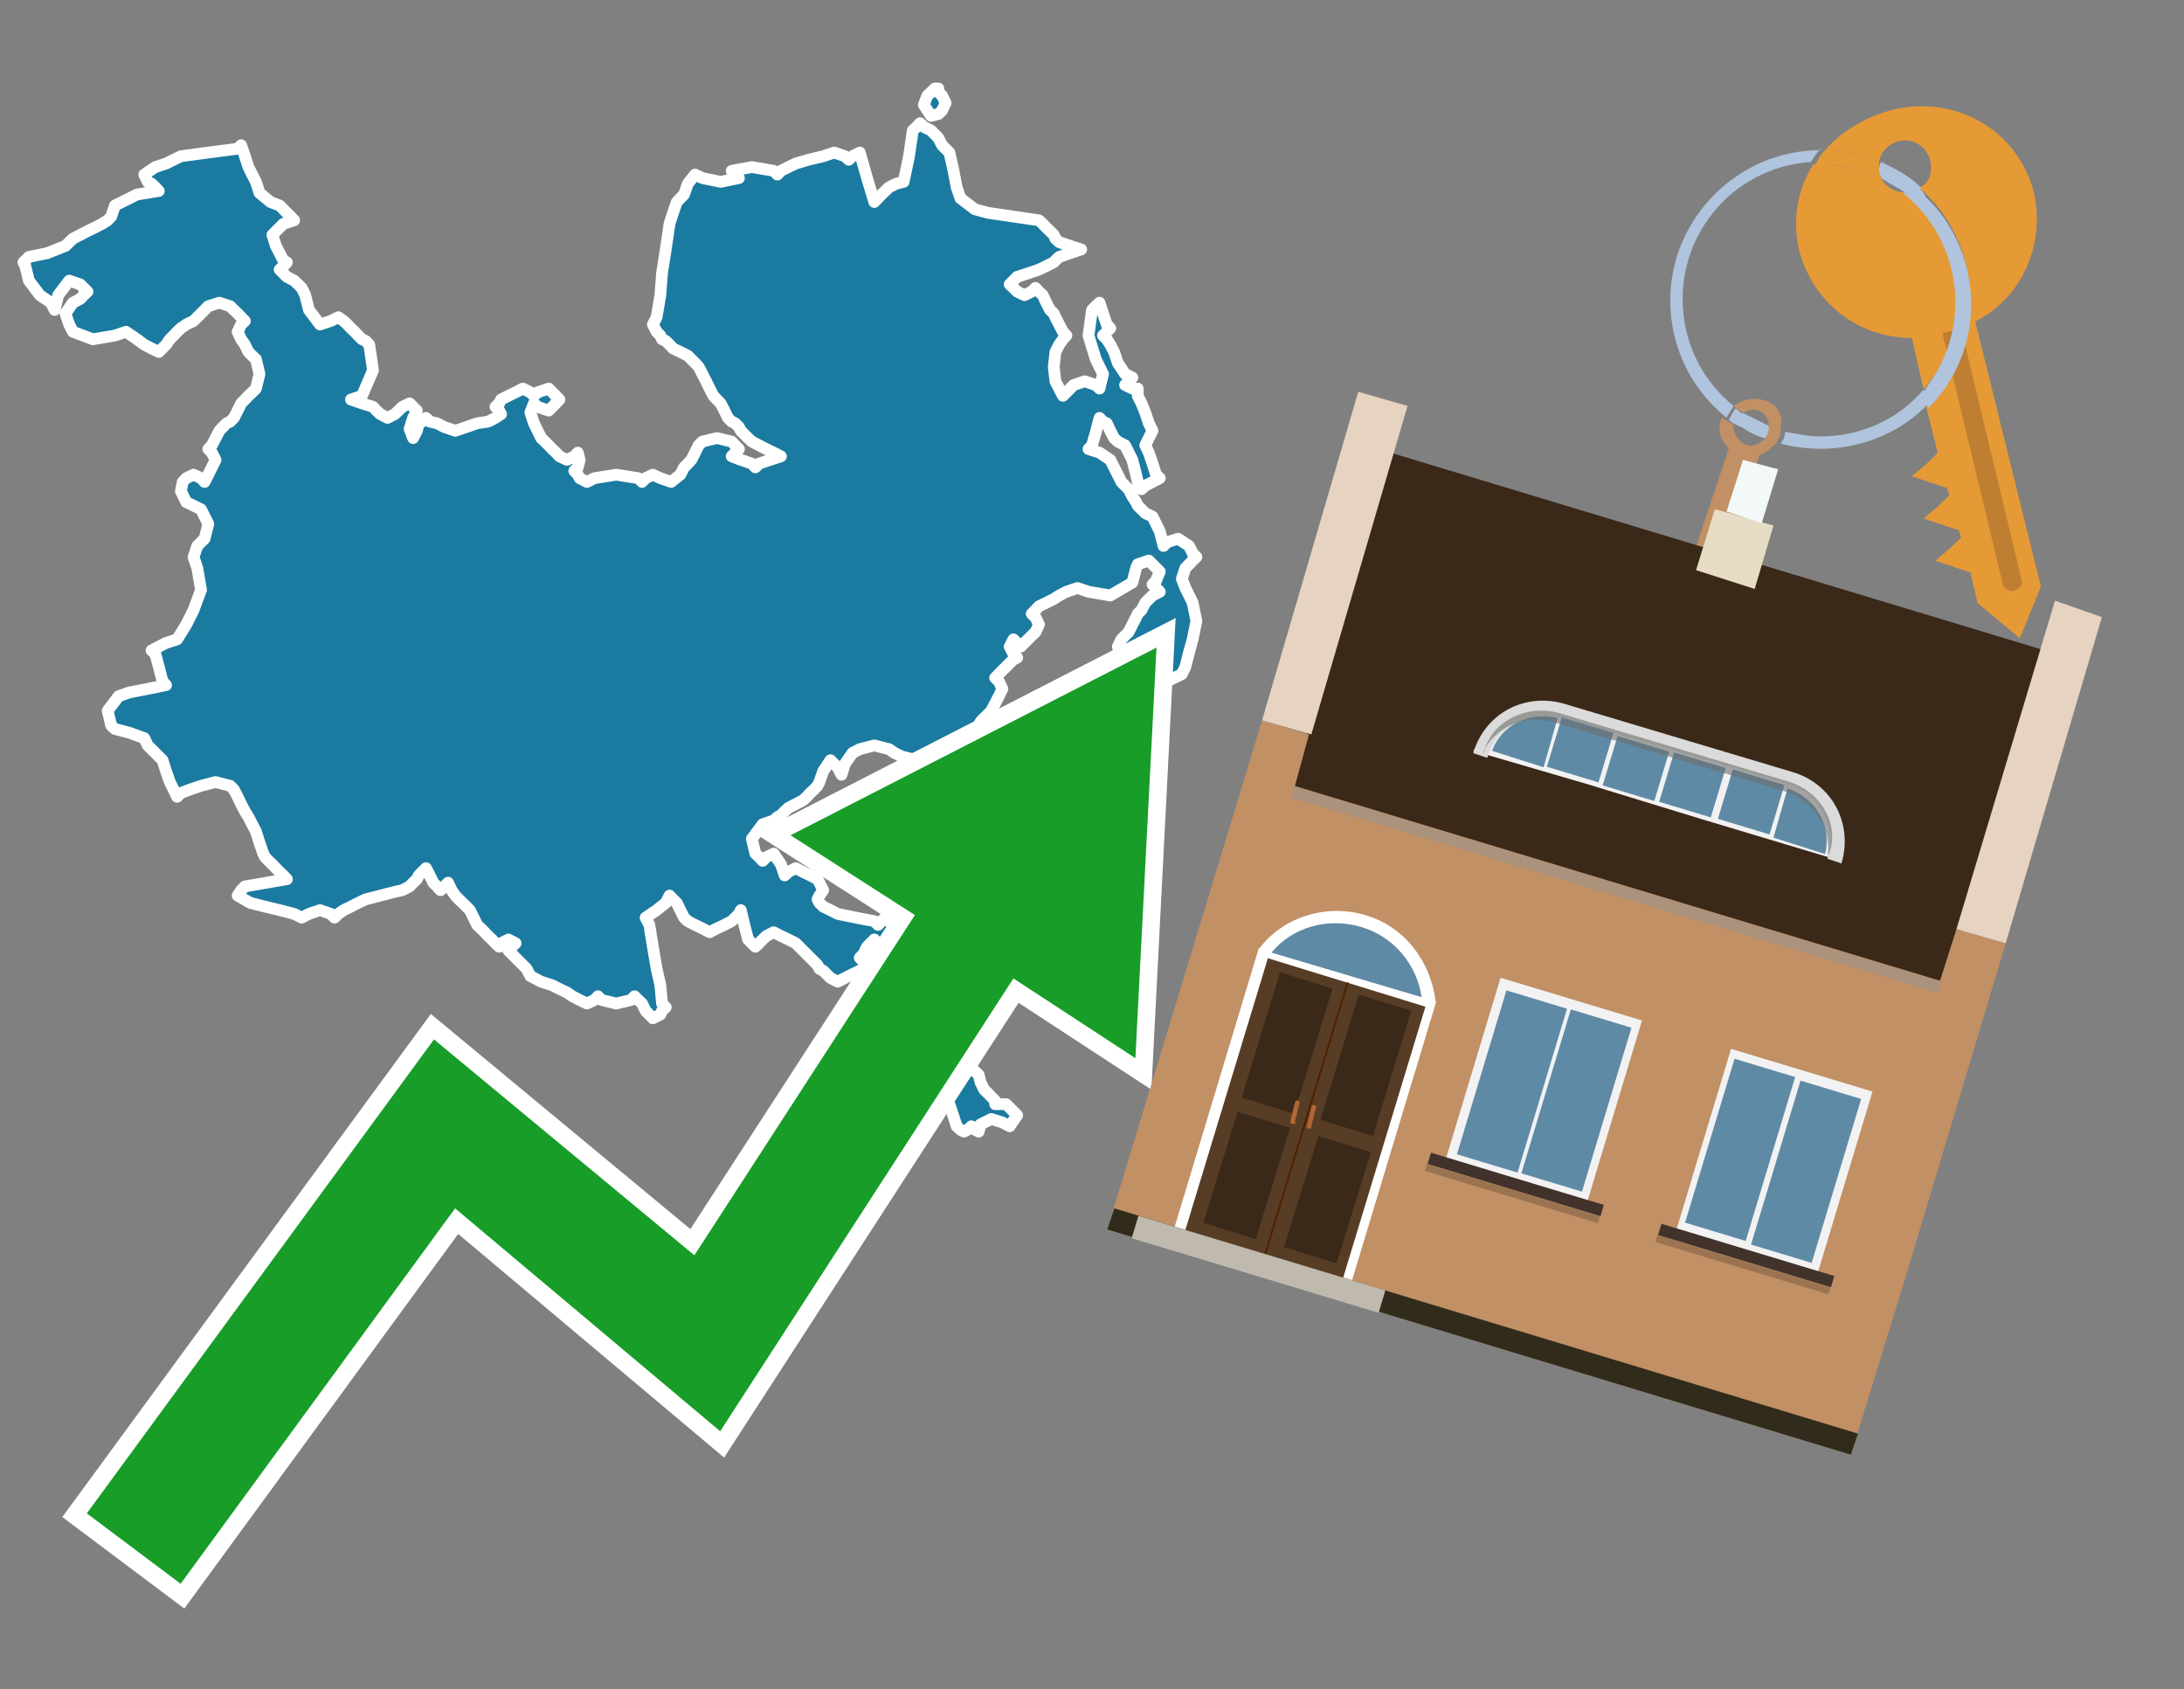 <?xml version="1.0" encoding="utf-8"?>
<!-- Generator: Adobe Illustrator 26.0.3, SVG Export Plug-In . SVG Version: 6.00 Build 0)  -->
<svg version="1.1" id="Text" xmlns="http://www.w3.org/2000/svg" xmlns:xlink="http://www.w3.org/1999/xlink" x="0px" y="0px"
	 width="93.1px" height="72px" viewBox="0 0 93.1 72" style="enable-background:new 0 0 93.1 72;" xml:space="preserve">
<rect x="0" y="0" width="93.1" height="72" fill="#808080" stroke="none"/>
<style type="text/css">
	.st0{fill:#1B7AA0;stroke:#FFFFFF;stroke-width:0.5;stroke-linejoin:round;}
	.st1{fill:none;stroke:#FFFFFF;stroke-width:1.5;stroke-miterlimit:10;}
	.st2{fill:#179D28;}
	.st3{fill:#E69A35;}
	.st4{fill:#B0C4DE;}
	.st5{fill:#C19065;}
	.st6{fill:#BF7F32;}
	.st7{fill-rule:evenodd;clip-rule:evenodd;fill:#3A2819;}
	.st8{fill-rule:evenodd;clip-rule:evenodd;fill:#C19065;}
	.st9{opacity:0.5;fill-rule:evenodd;clip-rule:evenodd;fill:#949494;}
	.st10{fill-rule:evenodd;clip-rule:evenodd;fill:#E6D3C1;}
	.st11{fill-rule:evenodd;clip-rule:evenodd;fill:#312B1B;}
	.st12{fill-rule:evenodd;clip-rule:evenodd;fill:#E7DDC4;}
	.st13{fill-rule:evenodd;clip-rule:evenodd;fill:#F3F9F8;}
	.st14{fill-rule:evenodd;clip-rule:evenodd;fill:#F2F2F2;}
	.st15{fill-rule:evenodd;clip-rule:evenodd;fill:#5F8AA5;}
	.st16{fill-rule:evenodd;clip-rule:evenodd;fill:#41322B;}
	.st17{opacity:0.2;fill-rule:evenodd;clip-rule:evenodd;}
	.st18{fill:#5F8AA5;}
	.st19{fill:#DADBDA;}
	.st20{fill:#BD7A53;}
	.st21{opacity:0.6;fill-rule:evenodd;clip-rule:evenodd;fill:#6D6E6D;}
	.st22{fill:#FFFFFF;}
	.st23{fill-rule:evenodd;clip-rule:evenodd;fill:#FFFFFF;}
	.st24{fill:#573D25;}
	.st25{fill:#3A2819;}
	.st26{fill:#502100;}
	.st27{fill-rule:evenodd;clip-rule:evenodd;fill:#C0B9AD;}
	.st28{fill:#B26635;}
</style>
<path class="st0" d="M42.89,47.06L43.36,47.53L43.04,48.0L42.73,47.84L42.26,47.69L41.8,47.92L41.72,48.23L41.56,48.15L41.41,48.0L41.25,48.15L41.09,48.23L40.94,48.15L40.78,48.0L40.63,47.53L40.47,47.06L40.31,46.91L40.16,46.75L40.0,46.59L39.85,46.44L39.69,46.13L39.53,45.81L39.38,45.27L39.22,44.64L39.07,44.33L39.53,44.02L40.0,43.86L39.85,43.71L39.69,43.24L40.16,42.77L40.63,43.08L40.78,43.4L40.94,43.55L41.09,43.71L41.25,44.02L41.09,44.33L40.94,44.64L41.09,44.88L41.25,45.19L41.41,45.5L41.56,45.66L41.72,45.81L41.8,46.13L41.95,46.44L42.11,46.59L42.26,46.75L42.42,46.91L42.42,47.06ZM40.0,3.93L40.16,4.08L40.31,4.39L40.16,4.71L40.0,4.86L39.69,4.94L39.38,4.47L39.53,4.08L39.69,3.93L39.85,3.77L40.0,3.77ZM36.34,44.64L35.71,44.49L35.56,44.33L35.4,44.18L35.71,44.02L36.02,43.86L36.49,43.71L36.96,43.55L37.12,43.4L37.27,43.55L37.43,43.71L37.58,43.86L37.97,44.02L38.44,44.18L38.6,44.33L38.75,44.64L38.6,44.88L38.44,45.35L37.97,45.81L37.58,45.35L37.27,44.88L36.96,44.8L36.96,44.64ZM48.5,16.87L48.66,17.19L48.82,17.58L48.97,18.04L49.13,18.36L48.97,18.67L48.82,18.98L48.97,19.29L49.13,19.76L49.28,20.23L49.44,20.38L49.13,20.54L48.82,20.7L48.66,20.85L48.5,20.54L48.43,20.23L48.27,19.6L47.96,18.98L47.65,18.82L47.49,18.67L47.33,18.36L47.18,18.04L47.02,17.97L46.87,17.81L46.71,18.43L46.55,18.98L46.4,19.14L46.87,19.29L47.33,19.6L47.49,19.92L47.65,20.23L47.8,20.54L47.96,20.7L48.11,20.85L48.27,21.16L48.43,21.4L48.5,21.55L48.66,21.71L48.82,21.87L49.13,22.02L49.44,22.65L49.6,23.27L49.75,23.11L50.22,22.96L50.69,23.27L50.84,23.58L51.0,23.74L50.84,23.89L50.69,24.05L50.53,24.21L50.38,24.67L50.53,25.06L50.69,25.38L50.84,25.69L51.0,26.47L50.84,27.25L50.69,27.79L50.53,28.42L50.38,28.73L49.75,29.04L49.13,29.2L48.97,29.36L48.82,29.2L48.66,29.04L48.5,28.89L48.43,28.73L48.27,28.57L48.11,28.42L47.96,28.18L47.8,27.87L47.65,27.56L47.8,27.25L47.96,27.09L48.11,26.94L48.27,26.62L48.43,26.31L48.5,26.16L48.66,26.0L48.82,25.69L49.13,25.38L49.44,25.22L49.28,25.06L49.13,24.91L49.28,24.75L49.44,24.36L48.97,23.89L48.5,24.05L48.43,24.21L48.27,24.83L47.33,25.38L46.4,25.22L45.93,25.06L45.46,25.22L45.15,25.38L44.92,25.53L44.6,25.69L44.29,25.84L44.14,26.0L43.98,26.16L44.14,26.31L44.29,26.62L44.14,26.94L43.98,27.09L43.82,27.25L43.67,27.4L43.51,27.56L43.36,27.4L43.2,27.25L43.04,27.56L43.2,27.87L43.36,28.03L43.2,28.11L43.04,28.26L42.89,28.42L42.73,28.57L42.58,28.73L42.42,28.89L42.58,29.04L42.73,29.36L42.58,29.67L42.42,29.98L42.26,30.29L42.11,30.45L41.95,30.6L41.8,30.76L41.72,30.92L41.56,31.15L41.41,31.46L41.25,31.62L40.63,31.77L40.0,31.93L39.85,32.09L39.69,32.24L39.07,32.4L38.44,32.24L38.13,32.09L37.9,31.93L37.27,31.77L36.65,31.93L36.34,32.09L36.02,32.55L35.87,33.02L35.71,32.71L35.4,32.4L35.09,32.87L34.93,33.33L34.85,33.49L34.7,33.65L34.54,33.8L34.39,33.96L34.23,34.11L33.92,34.27L33.61,34.43L33.45,34.58L33.29,34.74L33.14,34.82L32.98,34.97L32.51,35.13L32.05,35.75L32.2,36.38L32.36,36.53L32.51,36.69L32.67,36.53L32.98,36.38L33.29,36.84L33.45,37.31L33.61,37.16L33.92,37.0L34.23,37.16L34.54,37.31L34.85,37.47L34.93,37.62L35.09,37.94L34.93,38.17L34.85,38.33L34.93,38.48L35.09,38.64L35.4,38.79L35.71,38.95L36.49,39.11L37.27,39.26L37.43,39.42L37.58,39.26L37.74,39.11L37.9,39.26L38.05,39.42L38.21,39.26L38.36,39.11L38.44,39.42L38.6,39.73L38.75,39.89L38.91,40.04L39.07,40.2L39.22,40.35L39.38,40.67L39.53,40.98L39.69,41.13L39.85,41.29L40.0,41.84L39.07,42.46L38.21,41.99L38.05,41.52L37.9,41.21L38.05,40.98L38.21,40.82L37.9,40.67L37.58,40.35L37.27,40.04L36.96,40.35L36.8,40.67L36.65,40.82L36.8,40.98L36.96,41.13L36.8,41.29L36.65,41.37L36.34,41.52L36.02,41.68L35.71,41.84L35.4,41.68L35.24,41.52L35.09,41.37L34.93,41.29L34.85,41.13L34.7,40.98L34.54,40.82L34.39,40.67L34.23,40.51L34.07,40.35L33.92,40.2L33.61,40.04L33.29,39.89L32.98,39.73L32.67,39.89L32.51,40.04L32.36,40.2L32.2,40.35L32.05,40.2L31.89,40.04L31.73,39.42L31.58,38.79L31.5,38.95L31.34,39.11L31.19,39.26L30.88,39.42L30.56,39.57L30.25,39.73L29.94,39.57L29.63,39.42L29.32,39.26L29.16,39.11L29.0,38.79L28.85,38.48L28.69,38.33L28.54,38.17L28.38,38.48L27.99,38.79L27.52,39.11L27.68,39.42L27.83,40.35L27.99,41.29L28.15,41.99L28.22,42.77L28.38,42.93L28.22,43.08L28.15,43.24L27.83,43.4L27.52,43.08L27.37,42.77L27.21,42.62L27.05,42.46L26.9,42.62L26.27,42.77L25.65,42.62L25.49,42.46L25.34,42.62L25.02,42.77L24.71,42.62L24.4,42.46L24.17,42.3L23.85,42.15L23.54,41.99L23.07,41.84L22.61,41.6L22.45,41.29L22.29,41.13L22.14,40.98L21.98,40.82L21.83,40.67L21.67,40.51L21.83,40.35L21.98,40.2L21.67,40.04L21.36,40.2L21.28,40.35L21.12,40.2L20.97,40.04L20.81,39.89L20.66,39.73L20.5,39.57L20.34,39.42L20.19,39.11L20.03,38.79L19.88,38.64L19.72,38.48L19.56,38.33L19.41,38.17L19.25,37.94L19.1,37.62L18.94,37.78L18.78,37.94L18.63,37.78L18.47,37.62L18.32,37.31L18.16,37.0L18.0,37.16L17.85,37.31L17.77,37.47L17.61,37.62L17.46,37.78L17.15,37.94L16.83,38.01L16.21,38.17L15.59,38.33L15.27,38.48L14.96,38.64L14.65,38.79L14.42,38.95L14.26,39.11L14.1,38.95L13.64,38.79L13.17,38.95L12.86,39.11L12.54,38.95L11.92,38.79L11.3,38.64L10.67,38.48L10.13,38.17L10.28,37.94L10.44,37.78L11.37,37.62L12.23,37.47L12.08,37.31L11.92,37.16L11.76,37.0L11.61,36.84L11.45,36.69L11.3,36.53L11.22,36.38L11.06,35.91L10.91,35.44L10.75,35.13L10.59,34.82L10.44,34.58L10.28,34.27L10.13,33.96L9.97,33.65L9.81,33.49L9.19,33.33L8.57,33.49L8.1,33.65L7.71,33.8L7.55,33.96L7.4,33.65L7.24,33.33L7.08,32.87L6.93,32.4L6.77,32.24L6.62,32.09L6.46,31.93L6.3,31.77L6.15,31.46L5.52,31.23L4.9,31.07L4.74,30.92L4.59,30.29L5.06,29.67L5.52,29.51L6.3,29.36L7.08,29.2L6.93,29.04L6.77,28.42L6.62,27.87L6.46,27.72L6.77,27.56L7.08,27.4L7.55,27.25L7.94,26.62L8.25,26.0L8.57,25.14L8.41,24.21L8.25,23.74L8.41,23.27L8.57,23.11L8.72,22.96L8.88,22.33L8.57,21.71L8.25,21.55L7.94,21.4L7.71,20.93L7.79,20.54L7.94,20.38L8.25,20.23L8.57,20.38L8.72,20.54L8.88,20.23L9.03,19.92L9.19,19.6L9.03,19.29L8.88,19.14L9.03,18.98L9.19,18.67L9.35,18.36L9.5,18.2L9.66,18.04L9.81,17.97L9.97,17.81L10.13,17.5L10.28,17.19L10.44,17.03L10.59,16.87L10.75,16.72L10.91,16.56L11.06,15.94L10.91,15.31L10.75,15.16L10.59,15.0L10.44,14.69L10.28,14.46L10.13,14.14L10.28,13.83L10.44,13.68L10.28,13.52L10.13,13.36L9.97,13.21L9.81,13.05L9.35,12.9L8.88,13.05L8.72,13.21L8.57,13.36L8.41,13.52L8.25,13.68L7.94,13.83L7.71,13.99L7.55,14.14L7.4,14.3L7.24,14.46L7.08,14.69L6.77,15.0L6.46,14.85L6.15,14.69L5.84,14.46L5.37,14.14L4.9,14.3L3.96,14.46L3.11,14.14L2.95,13.83L2.79,13.36L3.11,12.9L3.42,12.74L3.57,12.58L3.73,12.43L3.57,12.27L3.42,12.12L2.95,11.96L2.48,12.58L2.33,13.21L2.17,12.9L1.7,12.58L1.23,11.96L1.08,11.34L1.0,11.18L1.08,11.1L1.23,10.95L2.01,10.79L2.79,10.48L3.11,10.17L3.42,10.01L3.73,9.85L4.04,9.7L4.35,9.54L4.59,9.39L4.74,9.23L4.9,8.76L5.84,8.29L6.77,8.14L6.62,7.98L6.46,7.83L6.3,7.75L6.15,7.44L6.62,7.12L7.08,6.97L7.4,6.81L7.71,6.66L8.88,6.5L10.13,6.34L10.28,6.19L10.44,6.66L10.59,7.12L10.75,7.44L10.91,7.75L11.06,8.22L11.53,8.61L11.92,8.76L12.08,8.92L12.23,9.07L12.39,9.23L12.54,9.39L12.08,9.54L11.61,10.01L11.76,10.48L11.92,10.79L12.08,11.1L12.23,11.18L12.08,11.34L11.92,11.49L12.08,11.65L12.23,11.8L12.54,11.96L12.86,12.27L13.01,12.58L13.17,13.21L13.64,13.83L14.1,13.68L14.42,13.52L14.65,13.68L14.81,13.83L14.96,13.99L15.12,14.14L15.27,14.3L15.43,14.46L15.59,14.53L15.74,14.69L15.9,15.78L15.43,16.87L14.96,17.03L15.43,17.19L15.9,17.34L16.05,17.5L16.21,17.65L16.52,17.81L16.83,17.65L16.99,17.5L17.15,17.34L17.46,17.19L17.77,17.5L17.61,17.81L17.46,18.28L17.61,18.67L17.77,18.36L17.85,18.04L18.0,17.97L18.16,17.81L18.32,17.97L18.63,18.04L18.94,18.2L19.41,18.36L19.88,18.2L20.34,18.04L20.81,17.97L21.12,17.81L21.36,17.65L21.28,17.5L21.12,17.34L21.28,17.19L21.36,17.03L21.67,16.87L21.98,16.72L22.29,16.56L22.61,16.72L22.76,16.87L22.92,16.72L23.39,16.56L23.85,17.03L23.39,17.5L22.92,17.34L22.76,17.19L22.61,17.58L22.76,18.04L22.92,18.36L23.07,18.67L23.23,18.82L23.39,18.98L23.54,19.14L23.7,19.29L23.85,19.45L24.17,19.6L24.48,19.45L24.63,19.29L24.71,19.6L24.63,19.92L24.48,20.07L24.63,20.23L24.71,20.38L25.02,20.54L25.34,20.38L26.27,20.23L27.21,20.38L27.37,20.54L27.52,20.38L27.83,20.23L28.15,20.38L28.61,20.54L29.0,20.23L29.16,19.92L29.32,19.76L29.47,19.6L29.63,19.29L29.78,18.98L29.94,18.82L30.56,18.67L31.19,18.82L31.34,18.98L31.5,19.14L31.34,19.29L31.19,19.45L31.58,19.6L32.05,19.76L32.2,19.92L32.36,19.76L32.83,19.6L33.29,19.45L32.98,19.29L32.67,19.14L32.36,18.98L32.05,18.82L31.89,18.67L31.73,18.51L31.58,18.36L31.5,18.2L31.34,18.04L31.19,17.97L31.03,17.81L30.88,17.5L30.72,17.19L30.56,17.03L30.41,16.87L30.25,16.56L30.1,16.25L29.94,15.94L29.78,15.63L29.63,15.47L29.47,15.31L29.32,15.16L29.0,15.0L28.69,14.85L28.54,14.69L28.38,14.53L28.22,14.46L28.15,14.3L27.99,14.14L27.83,13.83L27.99,13.52L28.15,12.58L28.22,11.65L28.38,10.63L28.54,9.54L28.69,9.07L28.85,8.61L29.0,8.45L29.16,8.29L29.32,7.83L29.63,7.44L29.94,7.59L30.72,7.75L31.5,7.59L31.34,7.44L31.19,7.28L32.05,7.12L32.98,7.28L33.14,7.44L33.29,7.28L33.61,7.12L33.92,6.97L34.46,6.81L35.09,6.66L35.56,6.5L36.02,6.66L36.18,6.81L36.34,6.66L36.65,6.5L36.96,7.59L37.27,8.61L37.58,8.29L37.9,7.98L38.21,7.83L38.52,7.75L38.75,6.66L38.91,5.56L39.07,5.41L39.22,5.25L39.38,5.41L39.69,5.56L40.0,5.88L40.16,6.19L40.31,6.34L40.47,6.5L40.63,7.2L40.78,7.98L40.94,8.45L41.56,8.92L42.11,9.07L43.2,9.23L44.29,9.39L44.45,9.54L44.6,9.7L44.76,9.85L44.92,10.01L44.99,10.17L45.15,10.32L45.62,10.48L46.09,10.63L45.62,10.79L45.15,10.95L44.99,11.1L44.92,11.18L44.6,11.34L44.29,11.49L43.82,11.65L43.36,11.8L43.2,11.96L43.04,12.12L43.2,12.27L43.36,12.43L43.67,12.58L43.98,12.43L44.14,12.27L44.29,12.43L44.45,12.58L44.6,12.9L44.76,13.21L44.92,13.36L44.99,13.52L45.15,13.83L45.31,14.14L45.46,14.3L45.31,14.46L45.15,14.69L44.99,15.0L44.92,15.63L44.99,16.25L45.15,16.56L45.31,16.87L45.46,16.72L45.62,16.56L45.77,16.41L46.24,16.25L46.71,16.41L46.87,16.56L47.02,15.94L46.71,15.31L46.4,14.3L46.55,13.21L46.71,13.05L46.87,12.9L47.02,13.36L47.18,13.83L47.33,13.99L47.18,14.14L47.02,14.3L47.18,14.46L47.33,14.69L47.49,15.0L47.65,15.47L47.96,15.94L48.27,16.09L48.11,16.25L47.96,16.41L48.27,16.56L48.5,16.56Z"/>
<polygon class="st1" points="49.3,27.6 33.7,35.6 39,39 29.6,53.5 18.5,44.3 3.7,64.5 7.7,67.5 19.4,51.5 30.7,61 43.2,41.7 
	48.4,45.1 "/>
<polygon class="st2" points="49.3,27.6 33.7,35.6 39,39 29.6,53.5 18.5,44.3 3.7,64.5 7.7,67.5 19.4,51.5 30.7,61 43.2,41.7 
	48.4,45.1 "/>
<path class="st3" d="M80.2,7.6c0-0.1-0.1-0.2-0.1-0.3c0-0.1,0-0.3,0-0.4c-0.7-0.3-1.5-0.5-2.3-0.5c-0.2,0.2-0.3,0.4-0.4,0.6
	c0.1,0,0.2,0,0.3,0C78.5,7,79.4,7.2,80.2,7.6z"/>
<path class="st4" d="M77.6,6.4c-3.5,0-6.4,2.9-6.4,6.4c0,2,0.9,3.8,2.4,5c0.1-0.2,0.2-0.3,0.3-0.5c-2.5-2-2.9-5.7-0.9-8.2
	c1-1.3,2.6-2.1,4.2-2.2c0.1-0.2,0.3-0.4,0.4-0.6V6.4z"/>
<path class="st3" d="M84.2,13.7c2-1,3-3.3,2.5-5.5C86,5.5,83.3,4,80.6,4.7c-1.1,0.3-2.1,0.9-2.8,1.7c0.8,0,1.6,0.2,2.3,0.5
	c0.1-0.6,0.7-1,1.3-0.9c0.6,0.1,1,0.7,0.9,1.3c0,0.3-0.2,0.6-0.5,0.7c2.7,2.3,2.9,6.4,0.6,9c-0.1,0.1-0.2,0.2-0.3,0.3l0.5,2
	l-0.4,0.4l-0.7,0.6l0.9,0.3l0.6,0.2l0.1,0.3l-0.4,0.4L82,22.1l0.9,0.3l0.6,0.2l0.1,0.3l-0.4,0.4l-0.7,0.6l0.9,0.3l0.6,0.2l0.3,1.3
	l1.8,1.5L87,25L84.2,13.7z"/>
<path class="st3" d="M81.2,8.2c-0.4,0-0.8-0.2-1-0.6C79.4,7.2,78.5,7,77.6,7c-0.1,0-0.2,0-0.3,0c-0.7,1.1-0.9,2.4-0.6,3.7
	c0.6,2.2,2.5,3.7,4.8,3.7l0.5,2.2c2.1-2.4,1.9-6.1-0.6-8.2C81.3,8.3,81.2,8.3,81.2,8.2z"/>
<path class="st4" d="M74.1,18.1c0.4,0.3,0.8,0.5,1.2,0.6c0.1-0.1,0.2-0.3,0.2-0.5l0,0c-0.4-0.2-0.8-0.4-1.2-0.6
	C74.2,17.8,74.1,17.9,74.1,18.1z"/>
<path class="st4" d="M74.4,17.7c-0.2-0.1-0.3-0.2-0.4-0.3c-0.1,0.1-0.2,0.3-0.3,0.5c0.1,0.1,0.3,0.2,0.5,0.3
	C74.1,17.9,74.2,17.8,74.4,17.7z"/>
<path class="st5" d="M74.8,17c-0.3,0-0.6,0.1-0.9,0.3c0.1,0.1,0.3,0.2,0.4,0.3c0.3-0.2,0.8-0.2,1,0.2c0.1,0.1,0.1,0.3,0.1,0.4l0,0
	c0,0.4-0.3,0.7-0.7,0.8c-0.4,0-0.7-0.3-0.8-0.7c0,0,0,0,0-0.1v-0.1c-0.2-0.1-0.3-0.2-0.5-0.3c-0.2,0.4-0.1,1,0.3,1.3l-1.7,5.1
	l1.3,0.3l1.7-5.1c0.3-0.1,0.5-0.3,0.7-0.5c0.1-0.2,0.2-0.3,0.2-0.5c0-0.1,0-0.1,0-0.2C76.1,17.5,75.5,17,74.8,17z"/>
<path class="st6" d="M86,25.1l-0.2,0.1c-0.2,0-0.3-0.1-0.4-0.2l0,0l-2.6-10.8l0.8-0.2l2.6,10.8C86.2,24.9,86.1,25.1,86,25.1L86,25.1
	z"/>
<path class="st4" d="M80.1,7.3c0,0.1,0.1,0.2,0.1,0.3c0.3,0.2,0.7,0.4,1,0.6c0.1,0,0.2,0,0.3,0c0.1,0,0.3-0.1,0.4-0.2
	c-0.5-0.5-1.1-0.8-1.7-1.1C80.1,7,80.1,7.2,80.1,7.3z"/>
<path class="st4" d="M77.6,18.6c-0.5,0-1-0.1-1.5-0.2c0,0.2-0.1,0.4-0.2,0.5c2.2,0.6,4.7,0,6.3-1.7L82,16.6
	C80.9,17.9,79.3,18.6,77.6,18.6z"/>
<path class="st4" d="M81.8,8c-0.1,0.1-0.2,0.1-0.4,0.2c-0.1,0-0.2,0-0.3,0c2.5,2,3,5.6,1.1,8.2c-0.1,0.1-0.1,0.2-0.2,0.3l0.2,0.7
	c2.5-2.5,2.4-6.6-0.1-9C82,8.2,81.9,8.1,81.8,8L81.8,8z"/>
<g>
	<polygon class="st7" points="82.9,42 55,33.6 59.3,19.3 87.1,27.7 82.9,42 	"/>
	<polygon class="st8" points="81.3,54.2 85.5,40.2 83.4,39.6 82.7,41.8 55.2,33.5 55.8,31.3 53.8,30.7 47.2,52.4 78.9,62 	"/>
	
		<rect x="54.5" y="37.7" transform="matrix(0.957 0.289 -0.289 0.957 13.909 -18.316)" class="st9" width="28.8" height="0.5"/>
	<polygon class="st10" points="85.5,40.2 83.4,39.6 87.6,25.6 89.6,26.3 85.5,40.2 	"/>
	<polygon class="st10" points="55.9,31.3 53.8,30.7 57.9,16.7 60,17.3 55.9,31.3 	"/>
	<polygon class="st11" points="78.9,62 79.2,61.1 47.5,51.5 47.2,52.4 78.9,62 	"/>
	<polygon class="st12" points="75.6,22.4 73.1,21.7 72.3,24.3 74.8,25.1 75.6,22.4 	"/>
	<polygon class="st13" points="75.8,20 74.3,19.6 73.6,21.8 75.1,22.3 75.8,20 	"/>
	<g>
		
			<rect x="62.7" y="42.5" transform="matrix(-0.957 -0.289 0.289 -0.957 115.347 110.133)" class="st14" width="6.3" height="8.2"/>
		<g>
			
				<rect x="63.6" y="45.6" transform="matrix(0.289 -0.957 0.957 0.289 2.833 97.694)" class="st15" width="7.3" height="2.7"/>
			
				<rect x="60.8" y="44.8" transform="matrix(0.289 -0.957 0.957 0.289 1.662 94.435)" class="st15" width="7.3" height="2.7"/>
		</g>
		
			<rect x="60.8" y="50.2" transform="matrix(-0.957 -0.289 0.289 -0.957 111.902 117.445)" class="st16" width="7.7" height="0.5"/>
		
			<rect x="60.7" y="50.7" transform="matrix(-0.957 -0.289 0.289 -0.957 111.55 118.193)" class="st17" width="7.7" height="0.3"/>
	</g>
	<g>
		
			<rect x="72.4" y="45.4" transform="matrix(-0.957 -0.289 0.289 -0.957 133.617 118.741)" class="st14" width="6.3" height="8.2"/>
		<g>
			
				<rect x="73.3" y="48.6" transform="matrix(0.289 -0.957 0.957 0.289 6.95 109.146)" class="st15" width="7.3" height="2.7"/>
			
				<rect x="70.6" y="47.7" transform="matrix(0.289 -0.957 0.957 0.289 5.779 105.888)" class="st15" width="7.3" height="2.7"/>
		</g>
		
			<rect x="70.5" y="53.1" transform="matrix(-0.957 -0.289 0.289 -0.957 130.172 126.053)" class="st16" width="7.7" height="0.5"/>
		
			<rect x="70.4" y="53.6" transform="matrix(-0.957 -0.289 0.289 -0.957 129.82 126.801)" class="st17" width="7.7" height="0.3"/>
	</g>
	<g>
		<path class="st14" d="M76.3,33c2,0.6,2.2,3.7,2.2,3.7l0,0l-6-1.8l-4.9-1.5L62.8,32l0,0c0,0,1.9-2.4,3.9-1.8L76.3,33z"/>
		<path class="st18" d="M77.8,36.4c0.3-1.2-0.4-2.4-1.6-2.8l-0.6,2.1L77.8,36.4z"/>
		<g>
			<path class="st19" d="M76.2,33.4c1.4,0.4,2.1,1.9,1.7,3.2l0.6,0.2c0.5-1.7-0.4-3.4-2.1-3.9l-9.7-2.9c-1.7-0.5-3.4,0.4-3.9,2.1
				l0.6,0.2c0.4-1.4,1.9-2.1,3.2-1.7L76.2,33.4z"/>
		</g>
		<g>
			<path class="st20" d="M74.1,35.4L74.1,35.4L74.1,35.4C74.1,35.4,74.1,35.4,74.1,35.4C74.1,35.4,74.1,35.4,74.1,35.4z"/>
			
				<rect x="74.4" y="35.2" transform="matrix(0.289 -0.957 0.957 0.289 18.881 96.43)" class="st19" width="0" height="0.6"/>
		</g>
		<g>
			<path class="st18" d="M63.6,32l2.2,0.7l0.6-2.1C65.2,30.3,64,30.9,63.6,32z"/>
		</g>
		<g>
			
				<rect x="64.7" y="32.3" transform="matrix(0.289 -0.957 0.957 0.289 14.812 85.112)" class="st19" width="0" height="0.6"/>
		</g>
		
			<rect x="73.5" y="33.1" transform="matrix(0.957 0.289 -0.289 0.957 13.093 -20.124)" class="st18" width="2.3" height="2.2"/>
		
			<rect x="71" y="32.4" transform="matrix(0.957 0.289 -0.289 0.957 12.78 -19.459)" class="st18" width="2.3" height="2.2"/>
		
			<rect x="68.6" y="31.7" transform="matrix(0.957 0.289 -0.289 0.957 12.466 -18.794)" class="st18" width="2.3" height="2.2"/>
		
			<rect x="66.2" y="30.9" transform="matrix(0.957 0.289 -0.289 0.957 12.153 -18.129)" class="st18" width="2.3" height="2.2"/>
		<path class="st21" d="M66.5,30.4c-1.4-0.4-2.8,0.3-3.2,1.5c0,0.1,0,0.1-0.1,0.2c0.5-1.1,1.8-1.7,3.1-1.3l9.7,2.9
			c1.3,0.4,2.1,1.6,1.9,2.8c0-0.1,0.1-0.1,0.1-0.2c0.4-1.2-0.4-2.6-1.8-3L66.5,30.4z"/>
	</g>
	<g>
		<path class="st22" d="M61.2,42.7c-0.2-1.7-1.3-3.2-3-3.7c-1.7-0.5-3.5,0.1-4.5,1.4l-0.9,3.1c0.2,1.7,1.3,3.1,3,3.6
			c1.7,0.5,3.5-0.1,4.5-1.4L61.2,42.7z"/>
		
			<rect x="51.7" y="41.3" transform="matrix(0.957 0.289 -0.289 0.957 16.119 -14.054)" class="st23" width="7.9" height="12.4"/>
		<g transform="matrix( 0.861, 0, 0, 0.861, 2148,666.7) ">
			<g>
				<g id="Symbol_9_0_Layer2_0_MEMBER_8_MEMBER_12_MEMBER_0_FILL_00000060021201590598459050000000066037270783187345_">
					<path class="st24" d="M-2432-726.9l7.8,2.4l-4.1,13.5l-7.8-2.4L-2432-726.9z"/>
				</g>
			</g>
		</g>
		<g transform="matrix( 0.861, 0, 0, 0.861, 2148,666.7) ">
			<g>
				<g id="Symbol_9_0_Layer2_0_MEMBER_8_MEMBER_12_MEMBER_2_MEMBER_1_FILL_00000132060489121638774550000007330903994898771113_">
					<path class="st25" d="M-2435.2-713.8l1.7-5.5l2.6,0.8l-1.7,5.5L-2435.2-713.8z"/>
				</g>
			</g>
		</g>
		<g transform="matrix( 0.861, 0, 0, 0.861, 2148,666.7) ">
			<g>
				<g id="Symbol_9_0_Layer2_0_MEMBER_8_MEMBER_12_MEMBER_2_MEMBER_1_FILL_00000176730692291766165980000016523489373208341399_">
					<path class="st25" d="M-2433.3-720l1.9-6.2l2.6,0.8l-1.9,6.2L-2433.3-720z"/>
				</g>
			</g>
		</g>
		<g transform="matrix( 0.861, 0, 0, 0.861, 2148,666.7) ">
			<g>
				<g id="Symbol_9_0_Layer2_0_MEMBER_8_MEMBER_12_MEMBER_2_MEMBER_1_FILL_00000082362931983957889100000005224260879095784090_">
					<path class="st26" d="M-2432.2-712.2l4.1-13.5l0.1,0l-4.1,13.5L-2432.2-712.2z"/>
				</g>
			</g>
		</g>
		<rect x="53.2" y="48.4" transform="matrix(0.289 -0.957 0.957 0.289 -13.453 89.698)" class="st27" width="1" height="11"/>
		<path class="st28" d="M55.1,47.9L55.1,47.9c-0.1,0-0.1-0.1-0.1-0.1l0.2-0.8c0-0.1,0.1-0.1,0.1-0.1l0,0c0.1,0,0.1,0.1,0.1,0.1
			l-0.2,0.8C55.3,47.9,55.2,47.9,55.1,47.9z"/>
		<g transform="matrix( 0.861, 0, 0, 0.861, 2148,666.7) ">
			<g>
				<g id="Symbol_9_0_Layer2_0_MEMBER_8_MEMBER_12_MEMBER_2_MEMBER_1_FILL_00000013159148457552116620000004647169029062916774_">
					<path class="st25" d="M-2428.6-711.8l1.7-5.5l-2.6-0.8l-1.7,5.5L-2428.6-711.8z"/>
				</g>
			</g>
		</g>
		<g transform="matrix( 0.861, 0, 0, 0.861, 2148,666.7) ">
			<g>
				<g id="Symbol_9_0_Layer2_0_MEMBER_8_MEMBER_12_MEMBER_2_MEMBER_1_FILL_00000048498788352989995860000015174018544838236605_">
					<path class="st25" d="M-2426.8-718.1l1.9-6.2l-2.6-0.8l-1.9,6.2L-2426.8-718.1z"/>
				</g>
			</g>
		</g>
		<path class="st28" d="M55.8,48.1L55.8,48.1c0.1,0,0.1,0,0.1-0.1l0.2-0.8c0-0.1,0-0.1-0.1-0.1l0,0c-0.1,0-0.1,0-0.1,0.1l-0.2,0.8
			C55.7,48,55.7,48.1,55.8,48.1z"/>
		<g>
			<path class="st18" d="M60.6,42.5c-0.2-1.4-1.2-2.6-2.6-3s-2.9,0-3.8,1.1L60.6,42.5z"/>
		</g>
	</g>
</g>
</svg>
